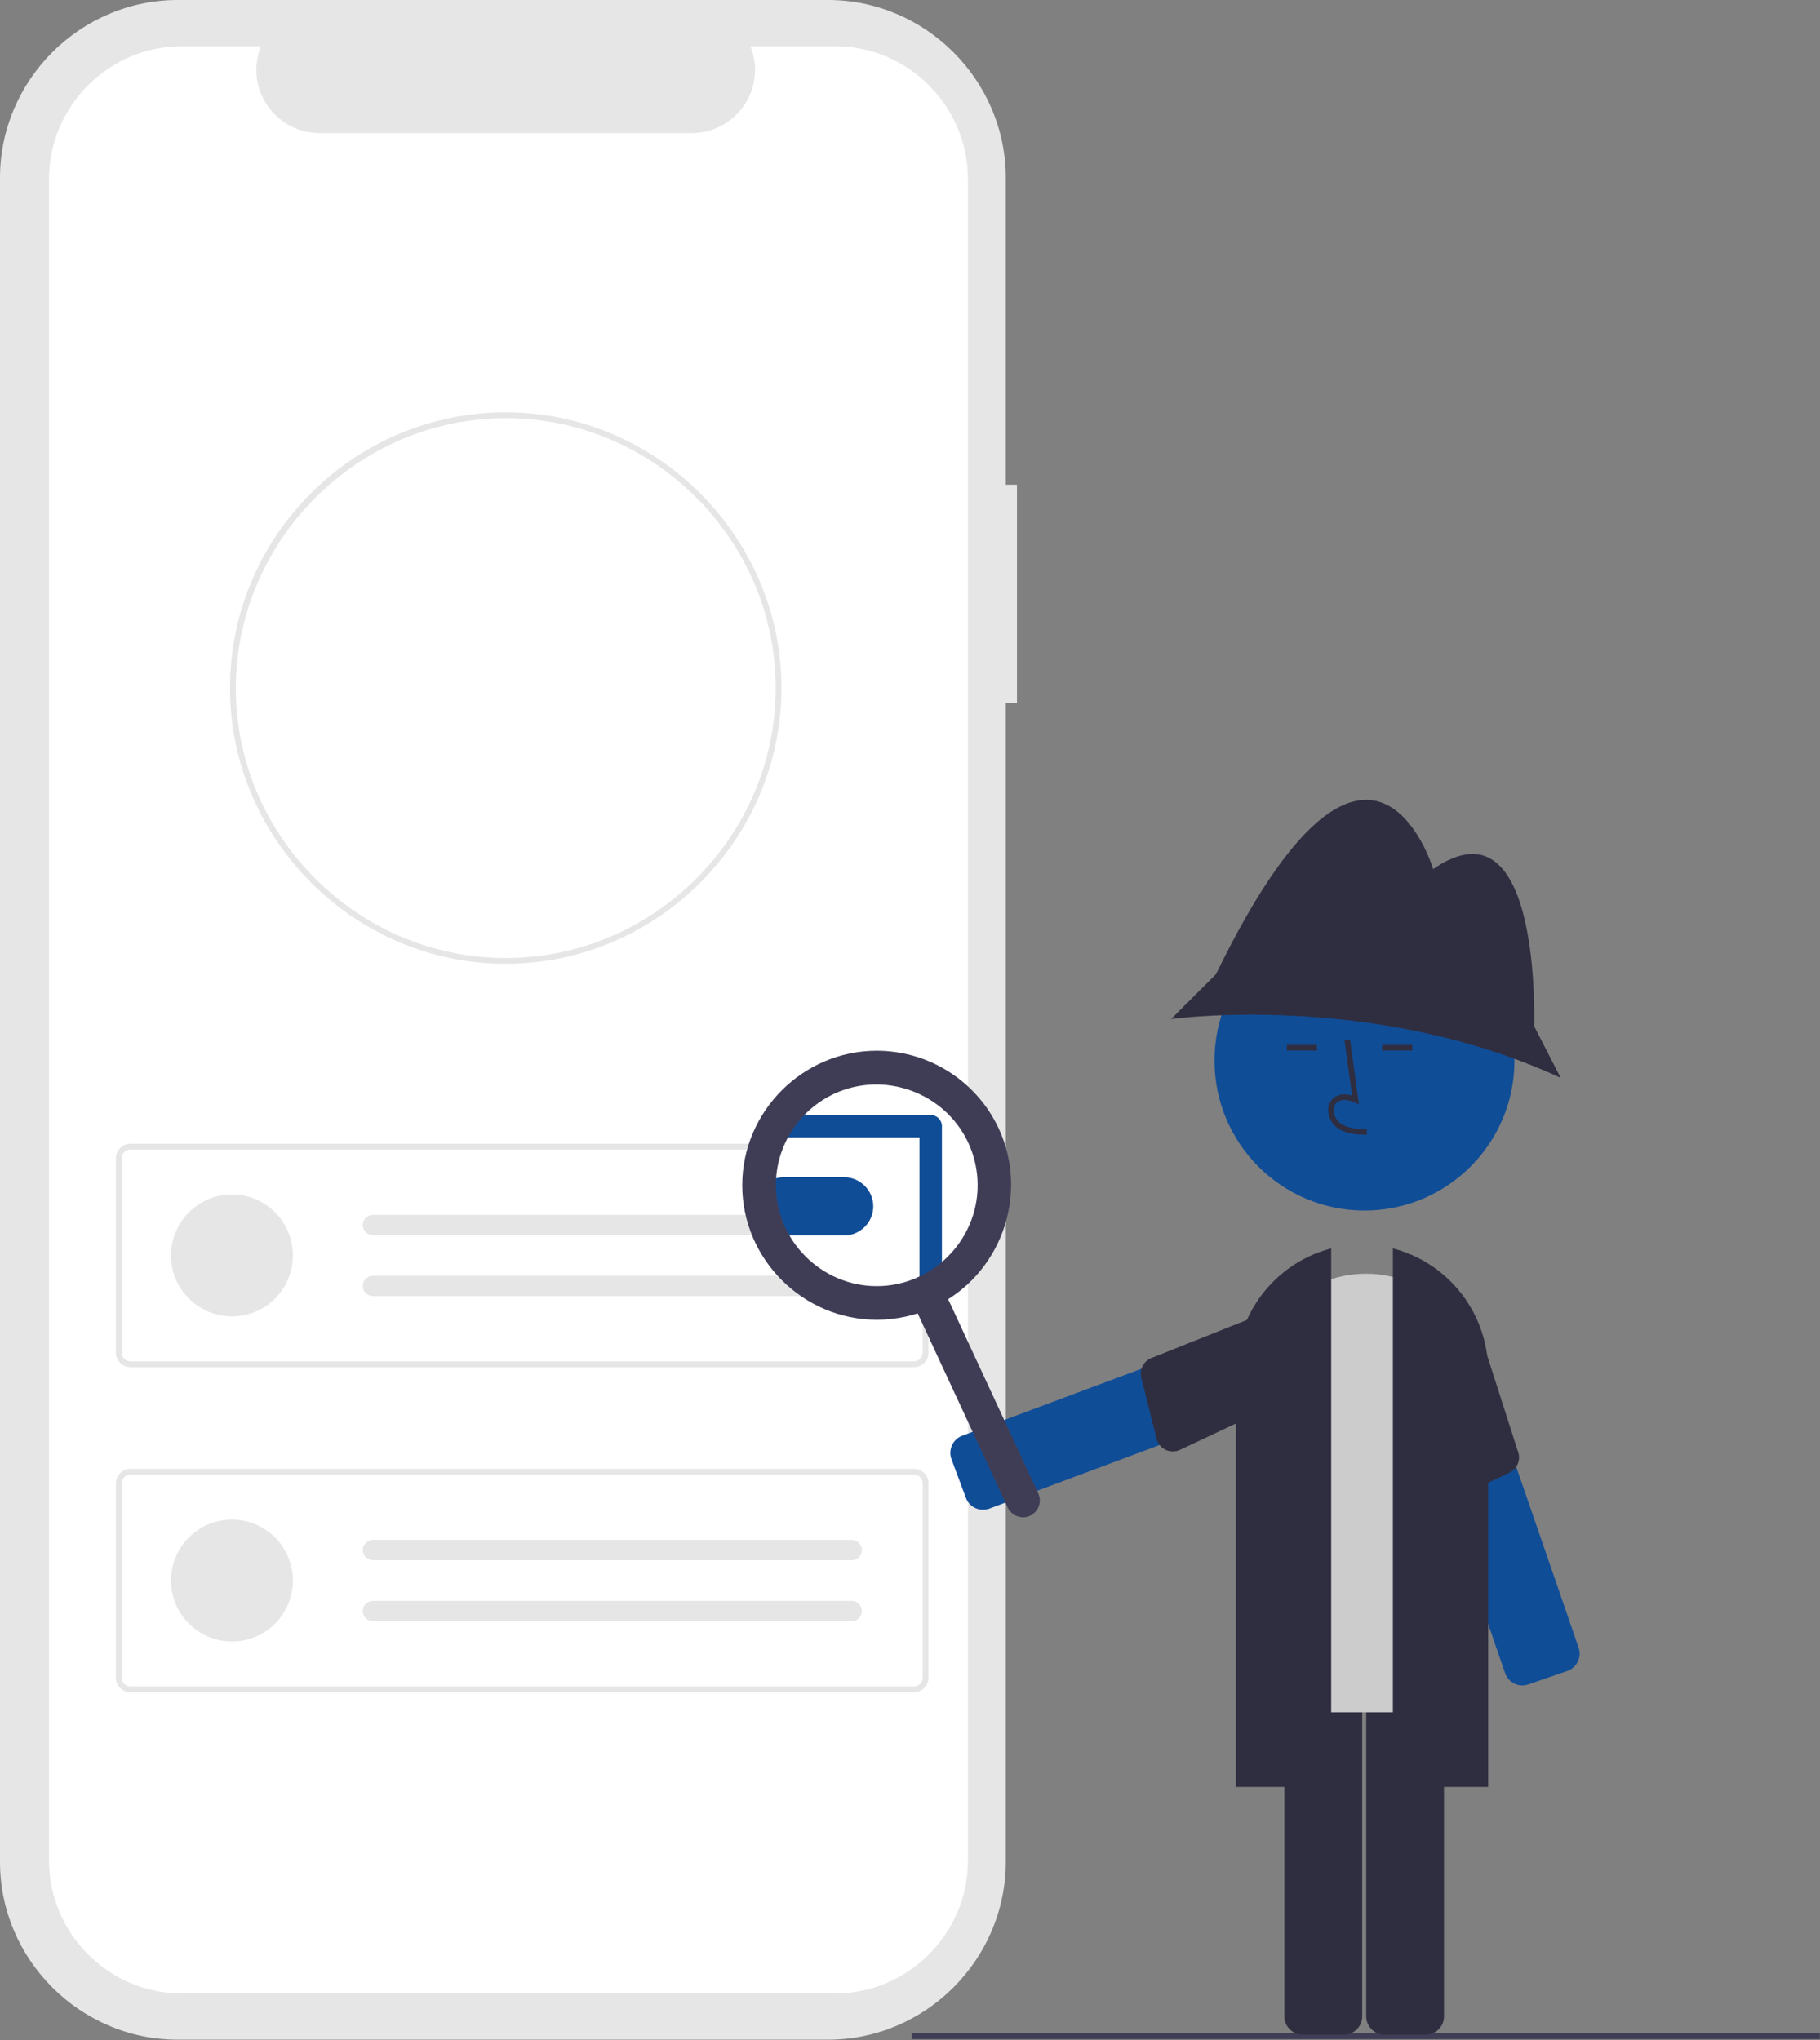 <?xml version="1.0" encoding="UTF-8" standalone="no"?><!DOCTYPE svg PUBLIC "-//W3C//DTD SVG 1.1//EN" "http://www.w3.org/Graphics/SVG/1.1/DTD/svg11.dtd"><svg width="100%" height="100%" viewBox="0 0 2706 3033" version="1.1" xmlns="http://www.w3.org/2000/svg" xmlns:xlink="http://www.w3.org/1999/xlink" xml:space="preserve" xmlns:serif="http://www.serif.com/" style="fill-rule:evenodd;clip-rule:evenodd;stroke-linejoin:round;stroke-miterlimit:2;"><rect x="0" y="0" width="2706" height="3033" fill="#808080" stroke="none"/><path d="M1512.04,720.613l-16.662,0l0,-456.438c0,-144.922 -119.252,-264.175 -264.174,-264.175l-967.029,-0c-144.921,-0 -264.174,119.252 -264.174,264.174l-0,2504.06c-0,144.922 119.252,264.174 264.174,264.174l967.028,0c144.921,0.001 264.174,-119.252 264.175,-264.173l-0,-1722.72l16.662,-0l-0,-324.902Z" style="fill:#e6e6e6;fill-rule:nonzero;"/><path d="M1241.86,68.729l-126.23,0c4.584,11.239 6.942,23.261 6.942,35.399c-0,51.415 -42.306,93.724 -93.721,93.728l-553.998,0c-51.416,-0.003 -93.722,-42.313 -93.722,-93.728c0,-12.138 2.358,-24.161 6.942,-35.399l-117.898,-0c-108.226,-0 -197.283,89.056 -197.283,197.282l0,2500.39c-0,108.226 89.056,197.283 197.282,197.283l971.686,-0c108.226,-0 197.282,-89.057 197.282,-197.283l0,-2500.39c-0,-108.226 -89.056,-197.282 -197.282,-197.282Z" style="fill:#fff;fill-rule:nonzero;"/><path id="f3818c68-126c-4685-b4e0-2450731ccc2a" d="M1358.96,2032.58l-1165.08,0c-11.83,-0.013 -21.561,-9.744 -21.575,-21.575l0,-289.004c0.014,-11.83 9.745,-21.561 21.575,-21.575l1165.08,0c11.831,0.014 21.562,9.745 21.575,21.575l0,289.009c-0.016,11.828 -9.746,21.557 -21.575,21.57Zm-1165.08,-323.525c-7.099,0.007 -12.939,5.847 -12.946,12.946l0,289.009c0.007,7.099 5.847,12.939 12.946,12.945l1165.08,0c7.1,-0.006 12.939,-5.846 12.946,-12.945l0,-289.009c-0.007,-7.099 -5.846,-12.939 -12.946,-12.946l-1165.08,0Z" style="fill:#e6e6e6;fill-rule:nonzero;"/><circle id="abdb74b7-e321-430b-89c2-b563f66442fc" cx="344.91" cy="1866.5" r="90.617" style="fill:#e6e6e6;"/><path id="addd02b1-b85b-481a-baea-1b0ba5ed9f4a" d="M554.193,1806.09c-8.19,0.136 -14.853,6.911 -14.853,15.102c0,8.191 6.663,14.966 14.853,15.102l711.992,0c0.097,0.002 0.194,0.003 0.291,0.003c8.286,0 15.105,-6.818 15.105,-15.104c-0,-8.176 -6.639,-14.944 -14.813,-15.102l-0.087,-0.001c-0.165,-0.003 -0.33,-0.003 -0.496,0l-711.992,0Z" style="fill:#e6e6e6;fill-rule:nonzero;"/><path id="a42dc2a4-5fb2-4ea8-b2b3-ce81bc256782" d="M554.193,1896.71c-8.19,0.136 -14.853,6.911 -14.853,15.102c0,8.191 6.663,14.966 14.853,15.102l711.992,-0c0.07,0.001 0.14,0.001 0.21,0.001c8.286,0 15.104,-6.818 15.104,-15.104c-0,-8.178 -6.642,-14.946 -14.818,-15.101c-0.165,-0.003 -0.33,-0.003 -0.496,-0l-711.992,-0Z" style="fill:#e6e6e6;fill-rule:nonzero;"/><path id="b84687c4-e3b4-4975-8361-bf73c33c9ee5" d="M1358.96,2515.87l-1165.08,0c-11.83,-0.014 -21.561,-9.744 -21.575,-21.575l0,-289.004c0.014,-11.831 9.745,-21.561 21.575,-21.575l1165.08,-0c11.831,0.014 21.562,9.744 21.575,21.575l0,289.008c-0.016,11.829 -9.746,21.557 -21.575,21.571Zm-1165.08,-323.525c-7.099,0.007 -12.939,5.847 -12.946,12.946l0,289.008c0.007,7.099 5.847,12.939 12.946,12.946l1165.08,0c7.1,-0.007 12.939,-5.847 12.946,-12.946l0,-289.008c-0.007,-7.099 -5.846,-12.939 -12.946,-12.946l-1165.08,0Z" style="fill:#e6e6e6;fill-rule:nonzero;"/><circle id="fe3713e7-4e14-41f8-af1d-48b338e5371c" cx="344.91" cy="2349.79" r="90.617" style="fill:#e6e6e6;"/><path id="e34cf46a-1d6c-4c41-b5e1-331fa5bf8d4c" d="M554.193,2289.38c-8.19,0.136 -14.853,6.911 -14.853,15.102c0,8.191 6.663,14.966 14.853,15.102l711.992,-0c0.07,0.001 0.14,0.001 0.21,0.001c8.286,0 15.104,-6.818 15.104,-15.104c-0,-8.178 -6.642,-14.946 -14.818,-15.101c-0.165,-0.003 -0.33,-0.003 -0.496,-0l-711.992,-0Z" style="fill:#e6e6e6;fill-rule:nonzero;"/><path id="e105039f-b7a6-49c8-8f81-87505f1b0ae5" d="M554.193,2380c-8.19,0.136 -14.853,6.911 -14.853,15.102c0,8.192 6.663,14.966 14.853,15.103l711.992,-0c0.07,0.001 0.14,0.001 0.21,0.001c8.286,-0 15.104,-6.818 15.104,-15.104c-0,-8.178 -6.642,-14.947 -14.818,-15.102c-0.165,-0.002 -0.33,-0.002 -0.496,0l-711.992,0Z" style="fill:#e6e6e6;fill-rule:nonzero;"/><path id="ad9187ec-89e0-4b9d-a4fb-dc654c09bafe" d="M751.906,1432.85c-224.789,0.094 -409.84,-184.802 -409.934,-409.591l0,-0.342c0,-0.858 0,-1.763 0.05,-2.621c1.25,-224.496 185.134,-407.317 409.884,-407.317c0.015,0 0.031,0 0.046,0c224.883,0 409.934,185.051 409.934,409.934c-0,224.865 -185.022,409.908 -409.887,409.933l-0.093,0l-0,0.004Zm-0,-811.25c-219.068,0.49 -399.503,179.893 -401.25,398.955c-0.046,0.916 -0.046,1.666 -0.046,2.35c-0,0.016 -0,0.033 -0,0.049c-0,220.177 181.178,401.355 401.354,401.355c220.177,-0 401.354,-181.178 401.354,-401.355c0,-220.157 -181.146,-401.326 -401.304,-401.354l-0.108,0Z" style="fill:#e6e6e6;fill-rule:nonzero;"/><circle cx="1312.98" cy="1761.84" r="166.667" style="fill:#fff;"/><path d="M1255.09,1836.82c-0.286,0 -0.572,-0.002 -0.859,-0.008l-89.583,0c-23.505,-0.372 -42.638,-19.81 -42.638,-43.318c0,-23.494 19.112,-42.927 42.603,-43.317l89.659,-0c0.44,-0.008 0.918,-0.008 1.392,-0c23.539,0.324 42.726,19.778 42.726,43.32c0,23.757 -19.542,43.31 -43.3,43.323l-0,0Z" style="fill:#104d97;fill-rule:nonzero;"/><rect x="1355.61" y="3022.27" width="1350.14" height="9.336" style="fill:#3f3d56;"/><path d="M1438.79,2232.21c-1.06,-1.649 -1.94,-3.408 -2.624,-5.245l-21.514,-57.611c-5.179,-13.919 1.991,-29.635 15.897,-34.847l480.177,-179.299c13.917,-5.183 29.636,1.988 34.845,15.895l21.512,57.615c1.132,3.03 1.711,6.239 1.711,9.474c0,11.277 -7.044,21.427 -17.609,25.371l-480.172,179.299c-11.867,4.426 -25.332,-0.024 -32.223,-10.652l0,0Z" style="fill:#104d97;fill-rule:nonzero;"/><path d="M1909.2,1940.32l-195.263,77.863c-12.706,3.822 -20.27,17.126 -17.055,29.999l22.661,90.729c2.771,11.096 12.819,18.943 24.255,18.943c3.681,-0 7.316,-0.813 10.647,-2.381l195.801,-92.161c12.829,-4.814 19.448,-19.307 14.686,-32.155l-23.537,-76.148c-4.811,-12.851 -19.335,-19.478 -32.195,-14.689Z" style="fill:#2f2e41;fill-rule:nonzero;"/><path d="M2266.54,2505.58c-12.583,1.444 -24.583,-6.113 -28.718,-18.085l-167.141,-484.537c-0.981,-2.842 -1.481,-5.827 -1.481,-8.833c-0,-11.525 7.356,-21.844 18.251,-25.601l58.137,-20.057c14.045,-4.833 29.58,2.734 34.432,16.773l167.145,484.541c4.825,14.045 -2.739,29.575 -16.772,34.434l-58.136,20.052c-1.853,0.642 -3.77,1.082 -5.717,1.313Z" style="fill:#104d97;fill-rule:nonzero;"/><path d="M2192.48,1956.95l64.149,200.189c5.135,12.234 -0.318,26.533 -12.295,32.242l-84.418,40.238c-3.36,1.601 -7.035,2.432 -10.757,2.432c-11.391,0 -21.411,-7.786 -24.225,-18.824l-53.46,-209.7c-4.447,-12.96 2.524,-27.287 15.466,-31.786l73.725,-30.285c12.976,-4.464 27.329,2.526 31.815,15.494Z" style="fill:#2f2e41;fill-rule:nonzero;"/><path d="M1998.25,3025.01l-61.497,0c-14.85,-0.017 -27.066,-12.232 -27.083,-27.083l0,-512.561c0.017,-14.851 12.233,-27.067 27.083,-27.084l61.497,0c14.851,0.017 27.067,12.233 27.084,27.084l-0,512.561c-0.017,14.851 -12.233,27.066 -27.084,27.083Z" style="fill:#2f2e41;fill-rule:nonzero;"/><path d="M2119.88,3025.01l-61.499,0c-14.851,-0.017 -27.066,-12.232 -27.083,-27.083l0,-512.561c0.017,-14.851 12.232,-27.067 27.083,-27.084l61.499,0c14.851,0.017 27.067,12.233 27.084,27.084l-0,512.561c-0.017,14.851 -12.233,27.066 -27.084,27.083Z" style="fill:#2f2e41;fill-rule:nonzero;"/><path d="M2170.57,2545.63l-279.427,0c-15.993,-0.018 -29.149,-13.173 -29.167,-29.166l0,-453.935c0,-92.645 76.236,-168.88 168.881,-168.88c92.645,-0 168.88,76.235 168.88,168.88l-0,453.935c-0.018,15.993 -13.173,29.148 -29.167,29.166Z" style="fill:#ccc;fill-rule:nonzero;"/><path d="M2212.63,2656.67l-141.667,-0l-0,-800.645l2.632,0.718c81.754,22.442 138.894,97.253 139.035,182.031l-0,617.896Z" style="fill:#2f2e41;fill-rule:nonzero;"/><path d="M1979.23,2656.67l-141.667,-0l0,-617.896c0.142,-84.778 57.282,-159.588 139.036,-182.031l2.631,-0.718l0,800.645Z" style="fill:#2f2e41;fill-rule:nonzero;"/><circle cx="2028.74" cy="1576.75" r="222.996" style="fill:#104d97;"/><path d="M2280.85,1525.41c-0,0 12.5,-345.833 -150,-233.333c-0,0 -93.75,-314.583 -322.917,156.25l-66.667,66.667c0,-0 300,-41.667 579.167,87.5l-39.583,-77.084Z" style="fill:#2f2e41;fill-rule:nonzero;"/><path d="M2032.14,1687.19c-13.775,-0.382 -30.918,-0.861 -44.125,-10.508c-7.956,-6.05 -12.841,-15.321 -13.334,-25.303c-0.484,-7.104 2.388,-14.039 7.752,-18.722c6.898,-5.829 16.97,-7.196 27.826,-4.006l-11.247,-82.19l8.256,-1.131l13.222,96.625l-6.895,-3.164c-7.993,-3.666 -18.965,-5.532 -25.783,0.23c-3.391,3.051 -5.17,7.518 -4.803,12.065c0.409,7.427 4.033,14.32 9.922,18.865c10.277,7.508 23.942,8.476 39.441,8.91l-0.232,8.329Z" style="fill:#2f2e41;fill-rule:nonzero;"/><rect x="1913.3" y="1553.55" width="44.882" height="8.333" style="fill:#2f2e41;"/><rect x="2054.97" y="1553.55" width="44.882" height="8.333" style="fill:#2f2e41;"/><path d="M1531.55,2253.47c-12.441,5.771 -27.427,0.284 -33.2,-12.157l-143.796,-309.933c-1.528,-3.296 -2.32,-6.886 -2.32,-10.519c-0,-13.715 11.285,-25 25,-25c9.715,-0 18.587,5.663 22.677,14.475l143.795,309.934c5.772,12.441 0.285,27.427 -12.156,33.2Z" style="fill:#3f3d56;fill-rule:nonzero;"/><path d="M1383.81,1919.98c-9.143,-0 -16.667,-7.524 -16.667,-16.667l0,-212.303l-208.333,0c-9.143,0 -16.667,-7.523 -16.667,-16.666c0,-9.143 7.524,-16.667 16.667,-16.667l225,-0c9.143,-0 16.667,7.524 16.667,16.667l-0,228.969c-0,9.143 -7.524,16.667 -16.667,16.667Z" style="fill:#104d97;fill-rule:nonzero;"/><path d="M1387.75,1943.54c-26.373,12.236 -55.1,18.575 -84.173,18.575c-109.717,0 -200,-90.283 -200,-200c-0,-109.716 90.283,-200 200,-200c77.73,0 148.71,45.316 181.424,115.827c46.044,99.536 2.181,219.329 -97.251,265.598Zm-147.303,-317.493c-52.884,24.536 -86.87,77.77 -86.87,136.068c-0,82.288 67.712,150 150,150c82.287,0 150,-67.712 150,-150c-0,-21.805 -4.755,-43.35 -13.932,-63.13c-34.702,-74.573 -124.546,-107.471 -199.198,-72.938l-0,0Z" style="fill:#3f3d56;fill-rule:nonzero;"/></svg>